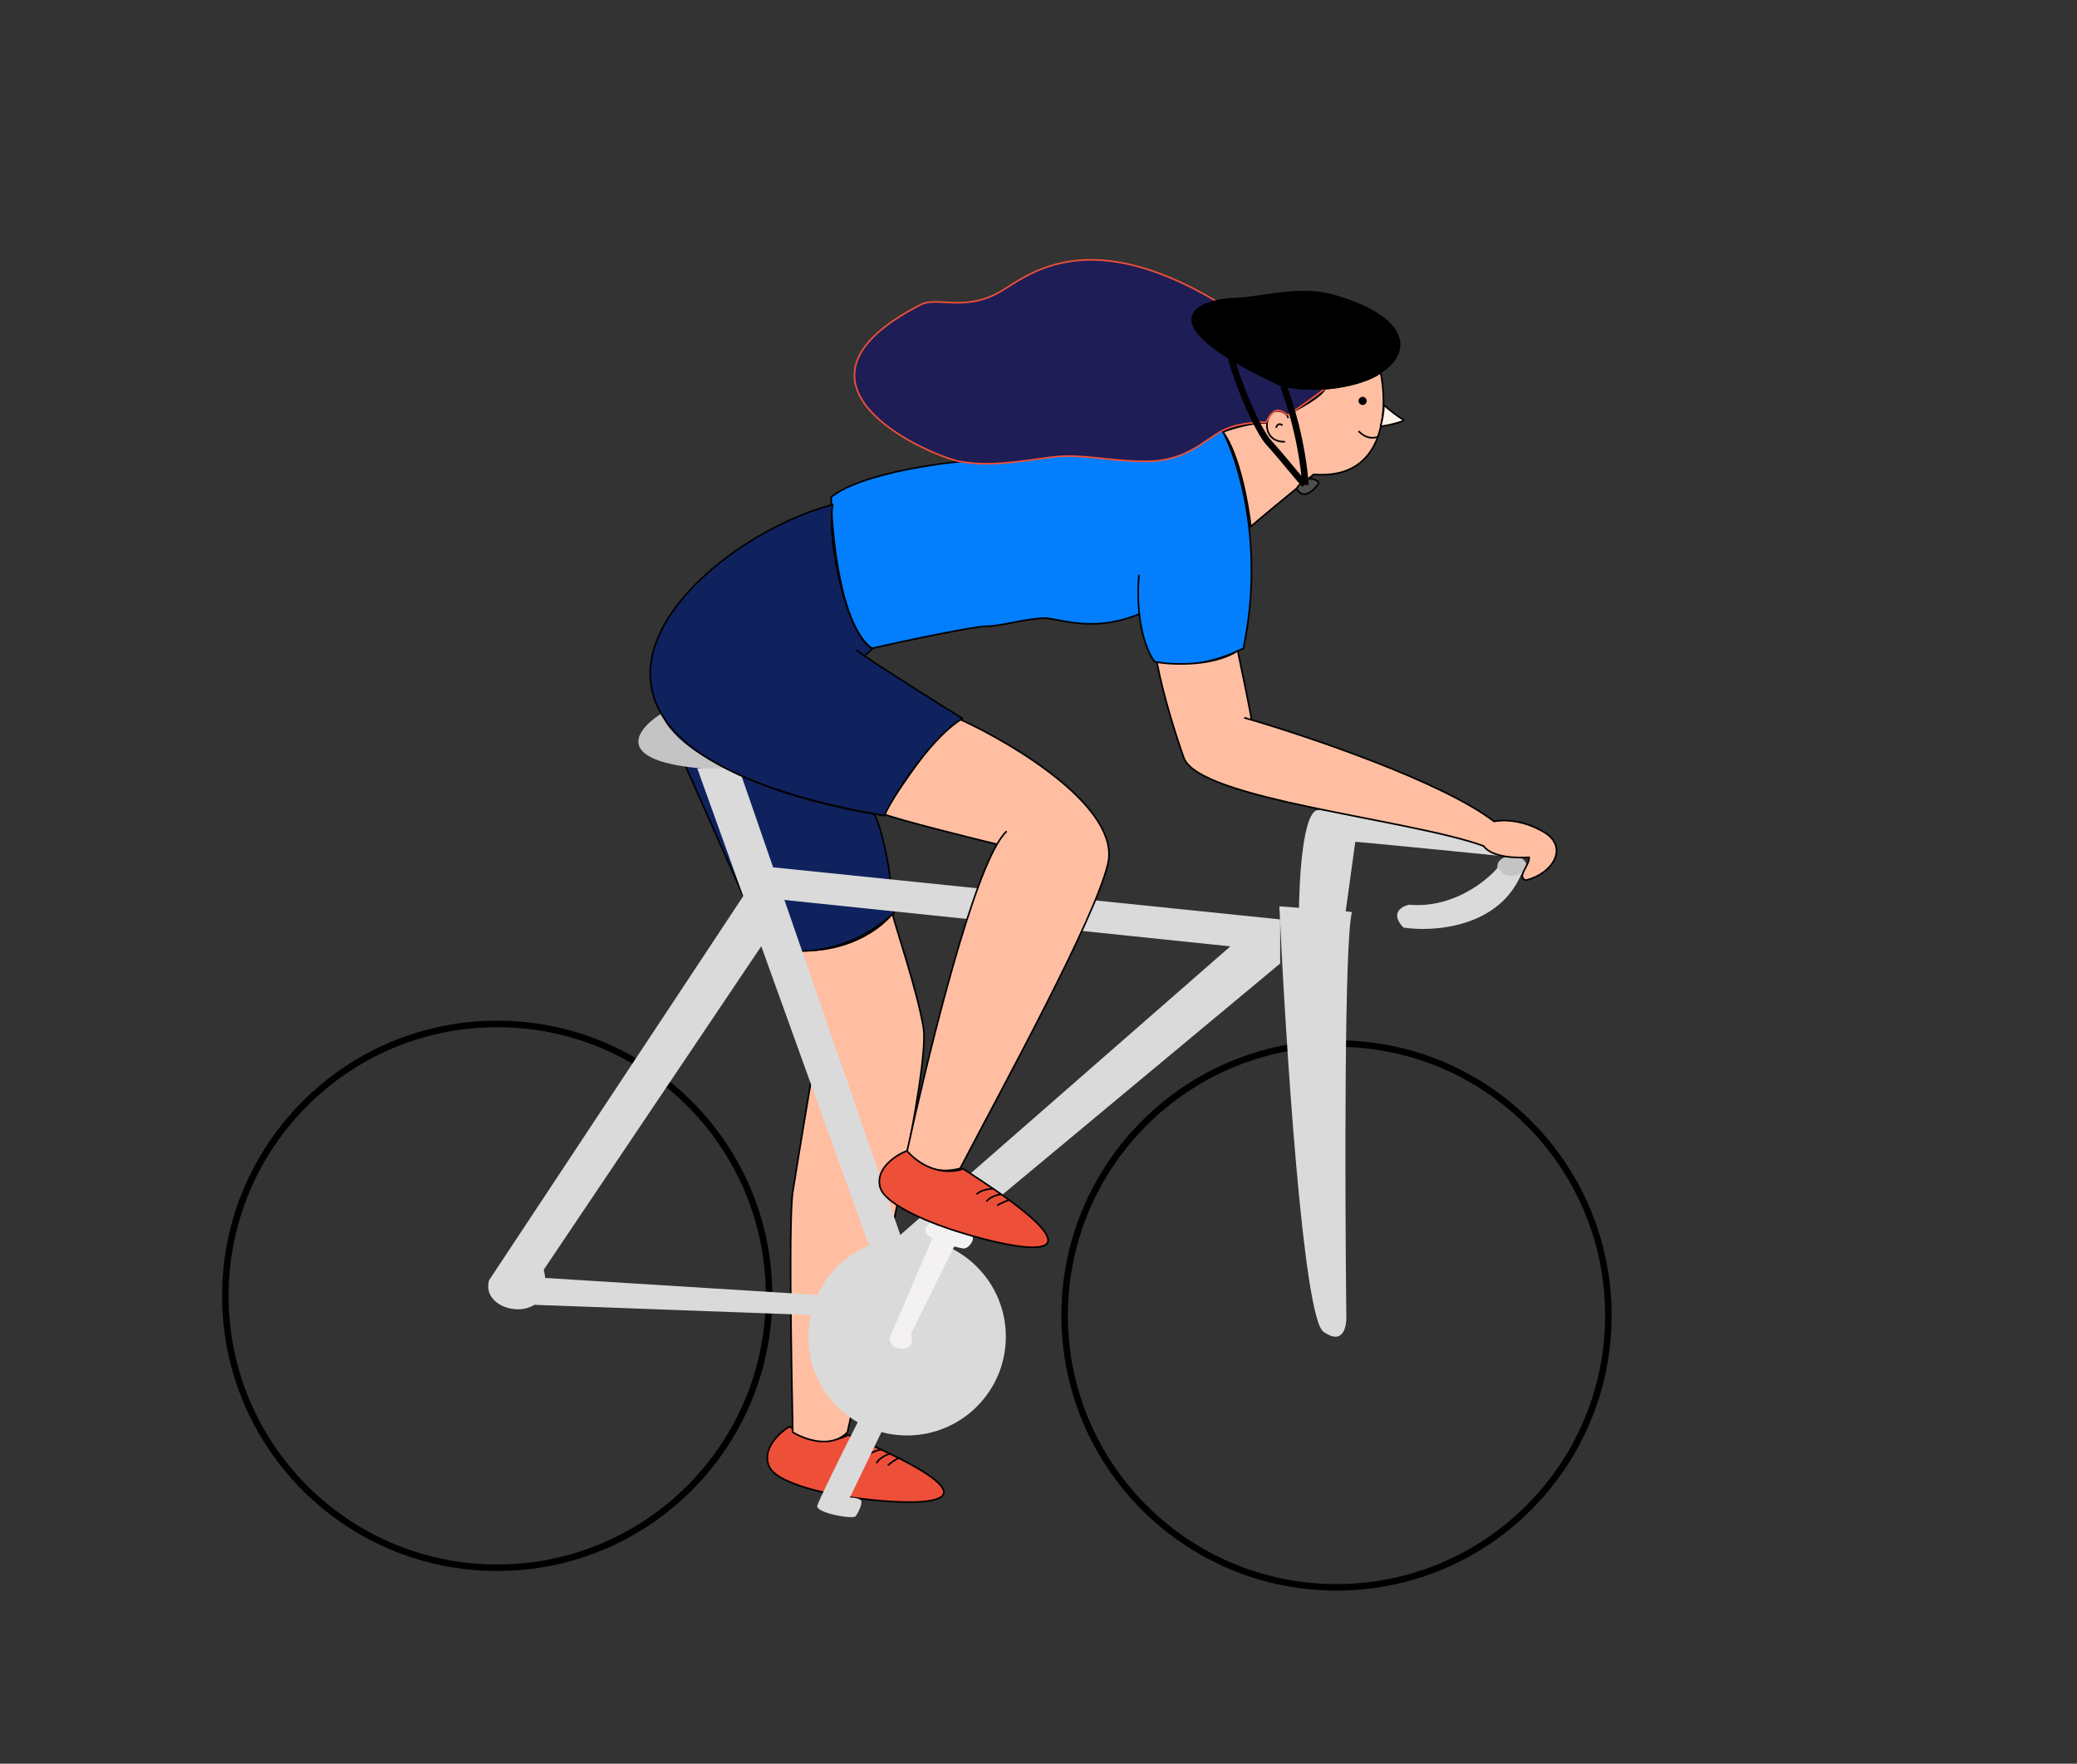 <?xml version="1.0" encoding="UTF-8"?>
<svg width="1272px" height="1080px" viewBox="0 0 1272 1080" xmlns="http://www.w3.org/2000/svg" xmlns:xlink="http://www.w3.org/1999/xlink" version="1.1">
 <rect x="0" y="0" width="1272" height="1080" fill="#333333" stroke="none"/>
 <!-- Generated by Pixelmator Pro 2.0.3 -->
 <path id="路径" d="M985 805.5 C985 897.455 910.455 972 818.5 972 726.545 972 652 897.455 652 805.5 652 713.545 726.545 639 818.5 639 910.455 639 985 713.545 985 805.5 Z" fill="none" stroke="#000000" stroke-width="4" stroke-opacity="1" stroke-linejoin="round"/>
 <path id="路径-1" d="M471 793.5 C471 885.455 396.455 960 304.5 960 212.545 960 138 885.455 138 793.5 138 701.545 212.545 627 304.5 627 396.455 627 471 701.545 471 793.5 Z" fill="none" stroke="#000000" stroke-width="4" stroke-opacity="1" stroke-linejoin="round"/>
 <path id="路径-2" d="M471.049 897.996 C466.325 887.2 477.443 877.149 483.593 873.473 499.048 885.695 513.894 882.002 519.385 878.629 526.962 881.855 533.682 884.846 539.611 887.617 541.481 888.49 543.271 889.342 544.986 890.172 546.87 891.084 548.663 891.971 550.365 892.832 609.612 922.794 560.766 922.185 524.087 917.313 508.376 915.373 475.773 908.792 471.049 897.996 Z" fill="#ed4f39" fill-opacity="1" stroke="none"/>
 <path id="路径-3" d="M539.611 887.617 C533.682 884.846 526.962 881.855 519.385 878.629 513.894 882.002 499.048 885.695 483.593 873.473 477.443 877.149 466.325 887.2 471.049 897.996 475.773 908.792 508.376 915.373 524.087 917.313 560.766 922.185 609.612 922.794 550.365 892.832 M539.611 887.617 C537.21 888.059 531.957 889.693 530.164 892.698 M539.611 887.617 C541.481 888.49 543.271 889.342 544.986 890.172 M544.986 890.172 C542.994 890.736 538.565 892.697 536.788 896.025 M544.986 890.172 C546.87 891.084 548.663 891.971 550.365 892.832 M550.365 892.832 C549.312 893.323 546.508 894.906 543.716 897.311" fill="none" stroke="#000000" stroke-width="1" stroke-opacity="1" stroke-linejoin="round"/>
 <path id="路径-4" d="M501.5 633 L471 579.5 C511.4 589.1 538.167 570.167 546.5 559.5 549.5 571 561.5 606 565.5 629 569.981 654.764 535.5 802.167 519 877 509 887.4 492.5 881.333 485.5 877 485.5 870.5 482.5 749.5 485.5 730 487.9 714.4 497.167 658.833 501.5 633 Z" fill="#ffbea2" fill-opacity="1" stroke="#000000" stroke-width="1" stroke-opacity="1" stroke-linejoin="round"/>
 <path id="路径-5" d="M804.5 290.5 C848.5 294.1 850.167 250.333 845.5 228 838.7 234 820 237.167 811.5 238 809.5 242.8 795.333 250.5 788 254 781.596 248.62 776.766 253.216 776 258.91 768 258.51 754.167 262.333 749 264.5 759 278.1 764.5 308.833 766 322.5 768.4 320.1 792.667 300.167 804.5 290.5 Z" fill="#ffbea2" fill-opacity="1" stroke="none"/>
 <path id="路径-6" d="M776 258.91 C768 258.51 754.167 262.333 749 264.5 759 278.1 764.5 308.833 766 322.5 768.4 320.1 792.667 300.167 804.5 290.5 848.5 294.1 850.167 250.333 845.5 228 838.7 234 820 237.167 811.5 238 809.5 242.8 795.333 250.5 788 254 M787 270.5 C769 271 775.5 243.5 788 254 M788 254 L789 256" fill="none" stroke="#000000" stroke-width="1" stroke-opacity="1" stroke-linejoin="round"/>
 <path id="路径-7" d="M785.5 260.5 C784.5 259.667 782.3 258.8 781.5 262" fill="none" stroke="#000000" stroke-width="1" stroke-opacity="1" stroke-linejoin="round"/>
 <path id="路径-8" d="M859.5 257 C856.5 255.5 850.833 251 847.5 248 847.5 253.2 846.167 258.833 845.5 261 848.5 261 861.289 257.894 859.5 257 Z" fill="#fff4ec" fill-opacity="1" stroke="#000000" stroke-width="1" stroke-opacity="1" stroke-linejoin="round"/>
 <path id="路径-9" d="M844 267.5 C841.167 268.333 837 269 832 264" fill="none" stroke="#000000" stroke-width="1" stroke-opacity="1" stroke-linejoin="round"/>
 <path id="路径-10" d="M836.5 245.5 C836.5 246.605 835.605 247.5 834.5 247.5 833.395 247.5 832.5 246.605 832.5 245.5 832.5 244.395 833.395 243.5 834.5 243.5 835.605 243.5 836.5 244.395 836.5 245.5 Z" fill="#000000" fill-opacity="1" stroke="#000000" stroke-width="1" stroke-opacity="1" stroke-linejoin="round"/>
 <path id="路径-11" d="M794.5 300 C793.3 298.4 798.039 294.419 800.5 293.5 803.517 292.373 809.147 294.423 807 297 799.5 306 796 302 794.5 300 Z" fill="#504d4d" fill-opacity="1" stroke="#000000" stroke-width="1" stroke-opacity="1" stroke-linejoin="round"/>
 <path id="路径-12" d="M509 304.5 C524.6 291.3 569.167 284.333 589.5 282.5 L748.5 263.5 C758.333 281.667 774.7 333.8 761.5 397 751.333 402.333 726.2 411.4 707 405 704.102 401.406 699.478 391.683 697.739 376 672 386.5 654 380.5 641 378.5 628.5 378.5 613.5 383.5 604 383.5 596.756 383.5 554.167 392.333 534 397 515.2 383.8 509.5 329.833 509 304.5 Z" fill="#037ffe" fill-opacity="1" stroke="none"/>
 <path id="路径-13" d="M697.739 376 C672 386.5 654 380.5 641 378.5 628.5 378.5 613.5 383.5 604 383.5 596.756 383.5 554.167 392.333 534 397 515.2 383.8 509.5 329.833 509 304.5 524.6 291.3 569.167 284.333 589.5 282.5 L748.5 263.5 C758.333 281.667 774.7 333.8 761.5 397 751.333 402.333 726.2 411.4 707 405 702.833 399.833 695.1 382 697.5 352" fill="none" stroke="#000000" stroke-width="1" stroke-opacity="1" stroke-linejoin="round"/>
 <path id="路径-14" d="M788.5 254 C789.7 254 804.333 243.333 811.5 238 816.833 236.5 811 223.7 745 184.5 662.5 135.5 627 171 611 179.5 589.87 190.726 573.807 181.494 564 186.5 468 235.5 569.5 279 587.5 282.5 605.5 286 624.5 282.5 643.5 280 662.5 277.5 678 282.5 702 282.5 726 282.5 737 270 748 264 756.8 259.2 770 258.333 775.5 258.5 781.5 245.5 787 254 788.5 254 Z" fill="#1e1d55" fill-opacity="1" stroke="#ed4f39" stroke-width="1" stroke-opacity="1" stroke-linejoin="round"/>
 <path id="路径-15" d="M785.5 236.5 C704.3 198.9 730 185.167 753 183 771 183 794.574 174.551 817 181 893.5 203 848 247.5 785.5 236.5 Z" fill="#000000" fill-opacity="1" stroke="#000000" stroke-width="1" stroke-opacity="1" stroke-linejoin="round"/>
 <path id="路径-16" d="M786 236.5 C789.667 245.5 797.5 270.2 799.5 297" fill="none" stroke="#000000" stroke-width="4" stroke-opacity="1" stroke-linejoin="round"/>
 <path id="路径-17" d="M754 219.5 C759.667 239.333 770.858 264.244 777 271 787 282 796.333 294.333 799 296.5" fill="none" stroke="#000000" stroke-width="4" stroke-opacity="1" stroke-linejoin="round"/>
 <path id="路径-18" d="M468.5 578.5 L406 438 C432.8 477.6 503.5 493 535.5 498.5 542.7 513.7 546.5 544.5 547.5 559 515.5 587.8 481.5 584 468.5 578.5 Z" fill="#0f225e" fill-opacity="1" stroke="#000000" stroke-width="1" stroke-opacity="1" stroke-linejoin="round"/>
 <path id="路径-19" d="M405 437 C388 447.667 372.6 469.5 447 471.5 435.5 466.833 411 453.4 405 437 Z" fill="#c4c4c4" fill-opacity="1" stroke="none"/>
 <path id="路径-20" d="M532.5 763.5 L427 470.5 452.5 470.5 552 758 Z" fill="#dadada" fill-opacity="1" stroke="none"/>
 <path id="路径-21" d="M753.5 579.5 L479.5 551 472.5 531 784 563 784 590 575.5 763.5 543 763.5 Z" fill="#dadada" fill-opacity="1" stroke="none"/>
 <path id="路径-22" d="M810.5 815.5 C798.1 806.7 787.333 638.167 783.5 555 801.5 556.5 816.5 557 828 558.5 823.2 574.9 823.667 729.333 824.5 804.5 825 811.833 822.9 824.3 810.5 815.5 Z" fill="#dadada" fill-opacity="1" stroke="none"/>
 <path id="路径-23" d="M299.5 784 L456 547.5 466.5 579 333 777.5 C341.5 812 293.5 805.5 299.5 784 Z" fill="#dadada" fill-opacity="1" stroke="none"/>
 <path id="路径-24" d="M517.5 794 L333 782.5 C333 792.5 329 797.667 327 799 L517.5 806 Z" fill="#dadada" fill-opacity="1" stroke="none"/>
 <path id="路径-25" d="M616 818.5 C616 851.913 588.913 879 555.5 879 522.087 879 495 851.913 495 818.5 495 785.087 522.087 758 555.5 758 588.913 758 616 785.087 616 818.5 Z" fill="#dadada" fill-opacity="1" stroke="none"/>
 <path id="路径-26" d="M574.484 750.038 L574.5 750 587.069 754.489 C590.7 755.661 593.698 756.566 595 757 597.736 757.912 593.503 764.85 590 764.5 588.6 764.36 586.612 763.907 584.398 763.271 L558 816.5 C562.5 831.5 539.5 826.5 546 816.5 L570.997 758.174 C570.18 757.753 569.499 757.356 569 757 563.457 753.041 568.943 747.663 572 749 572.793 749.347 573.625 749.694 574.484 750.038 Z" fill="#f3f1f1" fill-opacity="1" stroke="none"/>
 <path id="路径-27" d="M500.5 922 C501.021 919.657 517.167 886.667 525.5 870.5 L540.5 875.5 520.5 917 C520.5 917 525 917 527 918.5 529 920 525.2 926.9 524 928.5 522.5 930.5 499.5 926.5 500.5 922 Z" fill="#dadada" fill-opacity="1" stroke="none"/>
 <path id="路径-28" d="M807.5 496 C797.9 495.6 795.5 538.833 795.5 560.5 802.7 561.7 817.5 560 824 559 L830 515.5 C832.4 515.5 893 521.5 923 524.5 927.333 525 936 525.1 936 521.5 936 517 819.5 496.5 807.5 496 Z" fill="#dadada" fill-opacity="1" stroke="none"/>
 <path id="路径-29" d="M935 530.5 C935 534.09 930.971 537 926 537 921.029 537 917 534.09 917 530.5 917 526.91 921.029 524 926 524 930.971 524 935 526.91 935 530.5 Z" fill="#c4c4c4" fill-opacity="1" stroke="none"/>
 <path id="路径-30" d="M863 554 C889.4 556.4 910.333 539.667 917.5 531 920.5 538 928 537 932 534.5 918.4 568.1 878 570.833 859.5 568 851.1 559.2 858.333 555 863 554 Z" fill="#dadada" fill-opacity="1" stroke="none"/>
 <path id="路径-31" d="M678.5 529 C686.5 495 621.5 455.833 588 440.5 576.8 444.1 552 480.667 541 498.5 552.2 502.5 592.063 512.5 610.595 517 591.698 549.473 566.627 653.878 555.5 705 564.3 717.8 578.5 718 588 715.5 613.667 666.333 670.5 563 678.5 529 Z" fill="#ffbea2" fill-opacity="1" stroke="none"/>
 <path id="路径-32" d="M616.5 509 C614.621 510.761 612.645 513.478 610.595 517 M610.595 517 C591.698 549.473 566.627 653.878 555.5 705 564.3 717.8 578.5 718 588 715.5 613.667 666.333 670.5 563 678.5 529 686.5 495 621.5 455.833 588 440.5 576.8 444.1 552 480.667 541 498.5 552.2 502.5 592.063 512.5 610.595 517 Z" fill="none" stroke="#000000" stroke-width="1" stroke-opacity="1" stroke-linejoin="round"/>
 <path id="路径-33" d="M538.947 726.827 C536.071 715.399 548.696 707.322 555.368 704.712 568.593 719.318 583.845 718.127 589.818 715.707 596.758 720.14 602.891 724.199 608.282 727.911 609.982 729.081 611.607 730.217 613.161 731.318 614.869 732.529 616.49 733.699 618.028 734.83 671.514 774.163 623.439 765.498 588.068 754.637 572.893 750.129 541.824 738.255 538.947 726.827 Z" fill="#ed4f39" fill-opacity="1" stroke="none"/>
 <path id="路径-34" d="M608.282 727.911 C602.891 724.199 596.758 720.14 589.818 715.707 583.845 718.127 568.593 719.318 555.368 704.712 548.696 707.322 536.071 715.399 538.947 726.827 541.824 738.255 572.893 750.129 588.068 754.637 623.439 765.498 671.514 774.163 618.028 734.83 M608.282 727.911 C605.84 727.95 600.39 728.695 598.126 731.363 M608.282 727.911 C609.982 729.081 611.607 730.217 613.161 731.318 M613.161 731.318 C611.103 731.546 606.412 732.748 604.109 735.738 M613.161 731.318 C614.869 732.529 616.49 733.699 618.028 734.83 M618.028 734.83 C616.908 735.14 613.88 736.238 610.73 738.15" fill="none" stroke="#000000" stroke-width="1" stroke-opacity="1" stroke-linejoin="round"/>
 <path id="路径-35" d="M541.5 499.5 C295 456.5 423 332 510 309 506 332 519 389.5 534 397 534.8 397.4 530.667 400.278 529.5 401.667 541.965 410.221 572.988 429.732 589.5 440 572.7 449.6 549.5 482.5 541.5 499.5 Z" fill="#0f225e" fill-opacity="1" stroke="none"/>
 <path id="路径-36" d="M524.5 398 C525.237 398.67 526.993 399.947 529.5 401.667 M529.5 401.667 C541.965 410.221 572.988 429.732 589.5 440 572.7 449.6 549.5 482.5 541.5 499.5 295 456.5 423 332 510 309 506 332 519 389.5 534 397 534.8 397.4 530.667 400.278 529.5 401.667 Z" fill="none" stroke="#000000" stroke-width="1" stroke-opacity="1" stroke-linejoin="round"/>
 <path id="路径-37" d="M766.477 440.811 C765.923 436.538 760.46 409.981 758 398.5 743.2 408.1 718.667 407.167 708.5 405.5 712.5 426 719.5 448.5 725 464 734.048 489.5 863 501.5 908.5 518 914.1 525.6 930.167 525.333 936.5 525 936.5 530.5 928.5 537 934.5 539 951 535 961.05 518.689 945.5 509.5 934.5 503 923 501.5 915 503 883.834 479.144 805.755 452.451 766.477 440.811 Z" fill="#ffbea2" fill-opacity="1" stroke="none"/>
 <path id="路径-38" d="M766.5 441 C766.1 437.4 760.5 410.167 758 398.5 743.2 408.1 718.667 407.167 708.5 405.5 712.5 426 719.5 448.5 725 464 734.048 489.5 863 501.5 908.5 518 914.1 525.6 930.167 525.333 936.5 525 936.5 530.5 928.5 537 934.5 539 951 535 961.05 518.689 945.5 509.5 934.5 503 923 501.5 915 503 882.6 478.2 799.5 450.333 762 439.5" fill="none" stroke="#000000" stroke-width="1" stroke-opacity="1" stroke-linejoin="round"/>
</svg>
